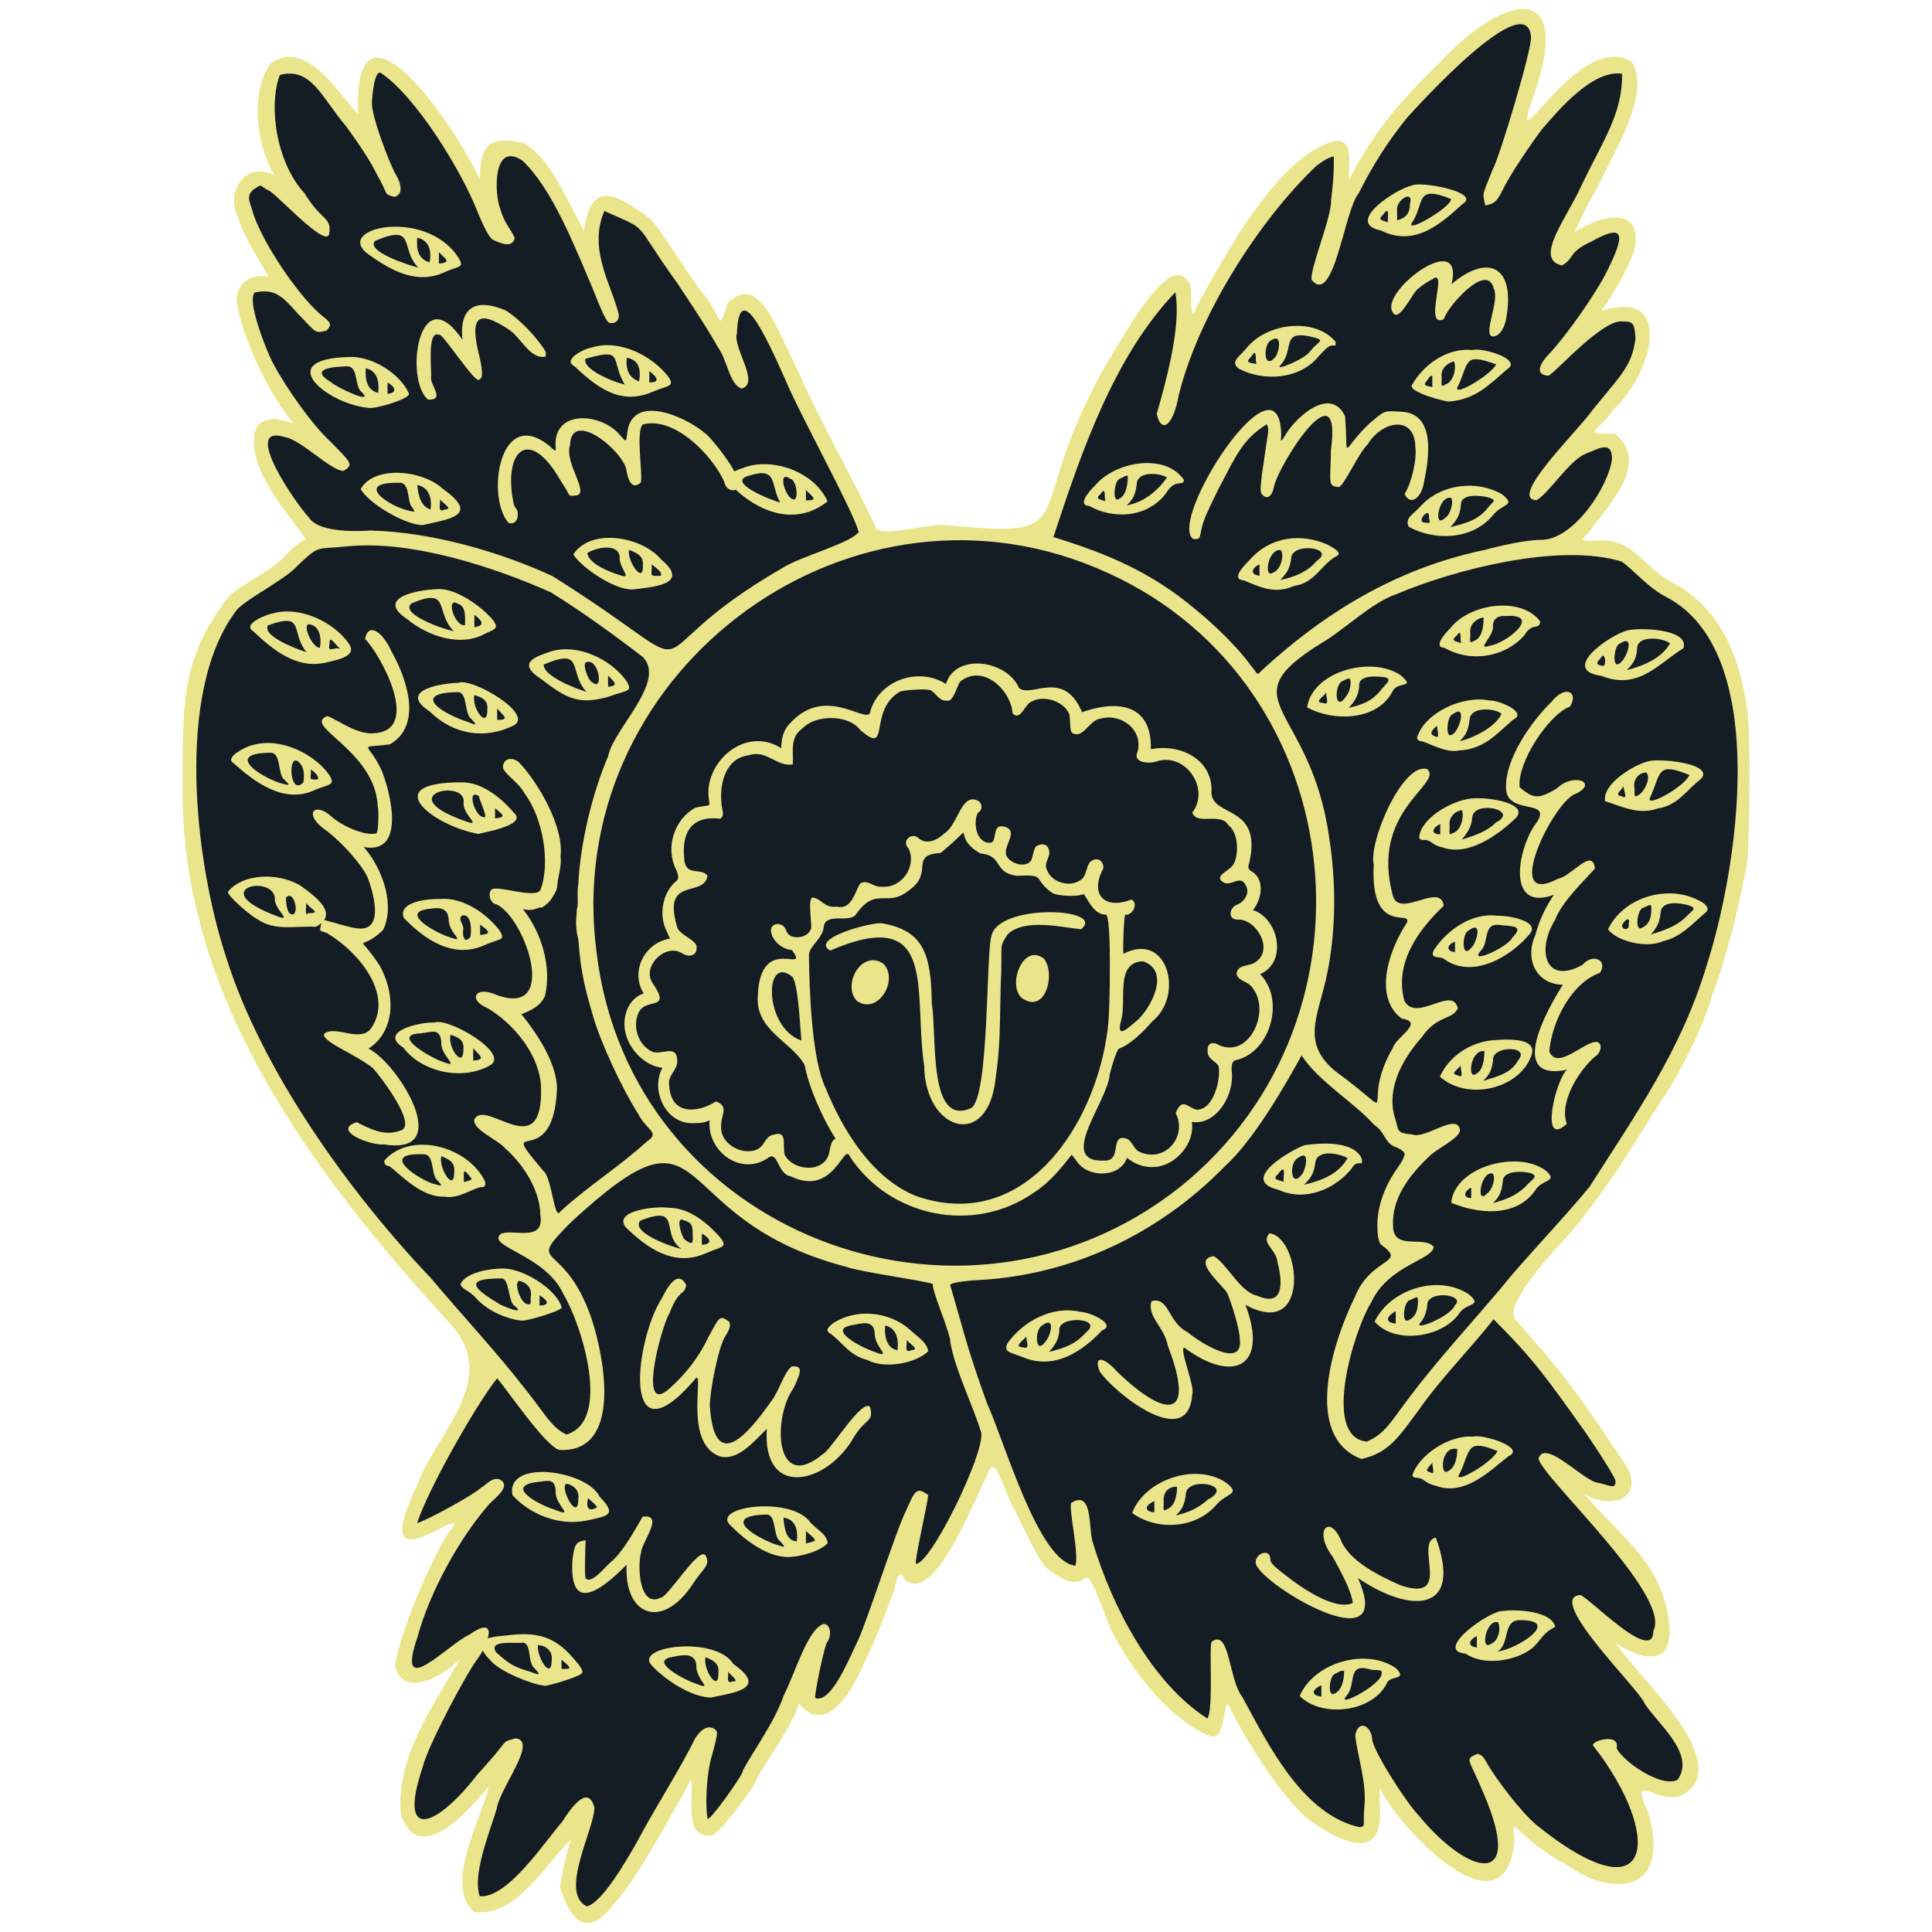 <?xml version="1.0" encoding="UTF-8"?> <svg xmlns="http://www.w3.org/2000/svg" viewBox="0 0 1000 1000"><defs><style>.cls-1{fill:#eae48b;}.cls-1,.cls-2{stroke-width:0px;}.cls-2{fill:#141c24;}</style></defs><g id="Layer_2"><path class="cls-2" d="m304.09,993.32c-5.76,0-9.73-8.83-12.07-16.3-.3-2.2,1.83-12.04,5.22-24.12.24-.86-.12-1.78-.89-2.25-.32-.19-.68-.29-1.04-.29-.5,0-.99.18-1.37.54-3.29,3.09-6.73,7.22-10.37,11.6-9.88,11.88-21.07,25.35-34.81,25.35-.81,0-1.62-.05-2.43-.14-10.5-9.19-2.33-31.23,3.67-47.38,2.33-6.28,4.34-11.71,4.86-15.36.12-.89-.36-1.75-1.18-2.11-.26-.11-.53-.17-.8-.17-.59,0-1.16.26-1.55.73-16.99,20.8-26.7,25.16-31.85,25.17-4.45,0-7.72-3.26-10-9.97-2.02-24.58,10.72-45.91,24.21-68.48,2.02-3.38,4.11-6.88,6.11-10.34.5-.87.28-1.98-.52-2.59-.36-.28-.79-.41-1.21-.41-.52,0-1.03.2-1.42.59-5.58,5.63-15.2,11.61-22.05,11.61-4.14,0-6.77-2.19-8.04-6.7,1.83-14.81,19.51-58.8,29.94-71.44.17-.21.3-.46.38-.72.38-1.32.02-2.19-.35-2.68-.29-.38-.95-1.02-2.19-1.02-1.61,0-3.84,1.09-7.96,3.18-4.29,2.18-10.17,5.16-13.67,5.16-1.52,0-1.87-.57-2.02-.81-.81-1.3-1.73-6.33,7.31-24.89.04-.07.06-.14.09-.22,2.43-6.97,6.8-14.14,11.43-21.73,12.24-20.05,26.1-42.78,2.81-65.69-68.65-75.42-138.46-167.41-135.76-277.85-.16-42.7.75-64.49,23.2-93.27,2.62-2.74,7.85-5.98,12.91-9.12,6.22-3.86,12.65-7.84,16.02-11.82l1-1c4.18-4.18,5.91-5.91,9.55-7.54.55-.25.96-.73,1.12-1.31.15-.58.04-1.21-.32-1.69-1.61-2.2-3.32-4.46-5.05-6.76-9.45-12.5-20.15-26.66-21.5-40.33-.38-8.4,1.39-11.17,7.56-11.82.08,0,.17-.02.25-.04.2-.05.45-.07.75-.07,1.76,0,4.34.81,6.22,1.4,1.69.53,2.54.79,3.27.79.98,0,1.54-.5,1.78-.79.41-.49.57-1.13.45-1.77-.07-.36-.23-.69-.48-.96-11.99-13.38-26.74-45.17-28.77-61.98.23-6.68,4.44-10.67,11.29-10.67.93,0,1.91.08,2.88.24.11.02.22.03.32.03.65,0,1.27-.32,1.65-.87.44-.64.47-1.47.08-2.14-.59-1.01-1.25-2.13-1.95-3.32-4.85-8.22-12.17-20.65-13.39-26.04-.04-.17-.1-.34-.18-.49-2.82-5.34-2.83-11.3-.03-15.94,2.15-3.56,5.54-5.6,9.29-5.6,2.22,0,4.48.7,6.72,2.09.33.2.69.3,1.05.3.52,0,1.03-.2,1.41-.58.66-.65.78-1.67.3-2.46-9.25-15.16-12.4-41.13-2.48-55.89,2.77-1.8,5.51-2.68,8.35-2.68,10.22,0,19.57,11.51,27.09,20.75,2.52,3.1,4.91,6.03,7.02,8.12.38.38.89.58,1.4.58.27,0,.55-.06.81-.17.75-.33,1.22-1.08,1.19-1.9-.6-16.66,2.03-23.01,4.34-25.4,1.04-1.07,2.25-1.6,3.71-1.6,13.46,0,42.09,41.42,51.29,62.14.33.73,1.05,1.19,1.83,1.19.15,0,.29-.02.44-.05.93-.21,1.58-1.04,1.56-2-.19-8.26.9-13.32,3.44-15.92,1.65-1.69,4.04-2.47,7.54-2.47,2.27,0,4.99.34,8.33,1.03,10.04,4.73,18.12,20.42,25.25,34.27,1.88,3.66,3.67,7.12,5.45,10.35.36.64,1.03,1.03,1.75,1.03.12,0,.25-.01.38-.04.85-.16,1.5-.85,1.61-1.7,2.13-16.28,7.83-16.28,9.7-16.28,5.38,0,12.6,5.12,19.58,10.08l1.73,1.23c2.98,2.95,9.1,12.24,14.51,20.44,4.35,6.6,8.46,12.84,11.1,16.11,4.58,5.26,6.92,9.87,8.32,12.62,1.27,2.51,2.04,4.03,3.8,4.03,2.2,0,2.74-1.67,5.02-8.72l.44-1.36c2.6-2.41,5.02-3.63,7.22-3.63,7.35,0,13.57,13.28,20.15,27.34,1.75,3.73,3.55,7.59,5.44,11.31,5.12,12.19,14.9,31.02,23.53,47.64,7.2,13.86,14,26.96,17.02,34.1.13.31.34.59.61.8,1.46,1.14,3.61,1.66,6.79,1.66,3.91,0,8.84-.79,14.05-1.64,5.21-.84,10.59-1.71,14.79-1.71,1.3,0,2.44.09,3.37.25.05,0,.11.02.17.02,12.9,1.2,20.65,1.69,26.78,1.69,22.37,0,24.72-7.68,30.4-26.24,4.14-13.55,10.41-34.02,27.73-63.61.96-1.48,2.29-3.68,3.82-6.22,6.91-11.45,21.28-35.27,29.51-35.27.58,0,2.35,0,4.05,3.45.07.13.14.26.24.37.3,1,.37,4.5.41,6.84.12,6.34.18,9.53,2.91,9.53,1.9,0,2.78-2.04,3.77-4.96l1.73-3.14c14.32-26.05,40.94-74.48,68.45-81.51.13,0,.26,0,.39,0,1.46,0,2.5.33,3.15,1.01,1.67,1.73,1.54,6.06,1.4,10.65-.07,2.15-.14,4.37-.04,6.62.04.91.69,1.68,1.58,1.87.14.03.28.04.42.04.75,0,1.44-.42,1.79-1.11,10.58-21.17,23.63-38.14,45.02-58.58.04-.03.07-.07.1-.1,15.74-17.41,32.66-28.67,43.11-28.67,3.3,0,5.7,1.11,7.32,3.4,2.46,3.47,5.25,13.13-3.74,38.86-3.89,10.97-3.87,12.81-2.92,14.17.46.65,1.17,1.02,1.97,1.02,1.83,0,3.54-1.8,8.67-7.51,8.51-9.45,22.75-25.27,35.94-25.27,2.69,0,5.15.65,7.52,1.98,7.35,12.39-3.39,33.61-12.04,50.69-1.77,3.5-3.45,6.81-4.86,9.85-6.92,12.31-9.4,17.38-12.91,25.47-.35.81-.13,1.75.54,2.32.37.31.83.47,1.29.47.38,0,.76-.11,1.09-.32,6.92-4.5,14.36-7.19,19.9-7.19,3.22,0,5.56.9,6.93,2.69,1.92,2.49,2.12,6.9.59,12.78-2.89,7.97-10.56,21.84-16.45,29.74-.52.7-.53,1.66-.02,2.36.38.53.99.83,1.62.83.21,0,.42-.03.62-.1,4.21-1.38,7.92-2.08,11.03-2.08,5.36,0,8.9,2.08,10.5,6.19,4.01,10.26-4.53,31.84-17.24,43.57-.14.13-.26.28-.36.44-2.04,3.4-4.76,5.93-6.74,7.78-2.23,2.08-3.84,3.58-3.08,5.52.74,1.88,2.94,2.2,7.6,2.2,1.16,0,2.56-.02,4.26-.07,13.08,12.23.94,27.76-9.79,41.49-.91,1.17-1.81,2.32-2.68,3.45-.07.09-.13.19-.19.29-.7,1.34-1.96,2.64-2.97,3.69-1.58,1.65-2.95,3.07-2.2,4.84.78,1.82,3.17,1.82,4.33,1.82.88,0,1.96-.06,3.31-.18,1.17-.11,2.3-.16,3.38-.16,10.11,0,15.23,4.7,21.7,10.66,3.79,3.49,8.09,7.45,13.93,10.71,20.86,10.59,33.62,31.88,38,63.32,0,.03,0,.07.02.1,1.98,10.27,1.5,68.23.14,79.2-2.7,17.57-11.29,51.94-17.88,68.18-.03.08-.06.16-.08.24-4.26,15.99-16.33,39.84-25.07,52.76-2.47,3.83-5.13,8.07-7.94,12.56-12.85,20.55-28.84,46.12-48.7,66.74-18.23,20.69-24.71,33.14-19.86,38.12l3.89,4.44c15.38,17.54,22.4,25.54,39.54,50.5,11.48,16.91,14.5,21.64,14.97,22.57,1.59,4.14,1.62,7.52.07,9.78-1.51,2.2-4.62,3.46-8.56,3.46s-8.17-1.24-11.55-3.41c-.33-.21-.71-.32-1.08-.32-.56,0-1.11.23-1.5.68-.65.74-.67,1.85-.03,2.61,4.29,5.12,9.11,10.12,13.77,14.96,10.36,10.75,20.14,20.9,24.52,32.2.02.05.04.1.07.15,3.44,7.11,7.66,23.88,3.44,30.61-1.19,1.9-3.01,2.82-5.56,2.82-.27,0-.56-.01-.85-.03-.05,0-.1,0-.15,0-.06,0-.11,0-.17,0-.15.01-.3.02-.46.02-3.27,0-9.47-2.53-15.79-6.44-.33-.2-.69-.3-1.05-.3-.53,0-1.06.21-1.45.62-.65.69-.73,1.74-.19,2.52,3.71,5.36,8.92,11.41,14.44,17.83,14.67,17.05,31.29,36.36,27.31,50.72-2.84,5.34-6.52,7.93-11.25,7.93-3.36,0-6.72-1.25-9.41-2.25-2.01-.75-3.6-1.34-4.94-1.34-1.62,0-2.42.87-2.76,1.39-1.21,1.87-.48,4.95,2.99,12.68,1.58,5.19,2.44,9.63,2.61,13.58.56,7.34-.84,12.83-4.15,16.4-2.76,2.97-6.91,4.55-12.01,4.55-7.47,0-16.46-3.33-24.67-9.13-.07-.05-.13-.09-.21-.13-8.83-4.77-16.33-9.99-22.29-15.53-.67-.62-1.27-1.19-1.8-1.7-2.35-2.24-3.33-3.17-4.68-3.17-.68,0-1.31.28-1.76.78-1.05,1.17-.89,2.74-.28,8.54-1.27,12.4-5.55,18.69-12.74,18.69-16.79,0-43.9-30.31-51.34-43.64-.68-1.16-1.33-2.28-1.98-3.4-.36-.63-1.03-1-1.73-1-.17,0-.35.02-.52.07-.87.23-1.48,1.03-1.48,1.93,0,2.89,0,7.29,0,7.71,0,.09,0,.18,0,.27.77,7.98-.11,13.43-2.63,16.21-1.35,1.49-3.2,2.21-5.66,2.21-5.89,0-15.06-4.33-25.82-12.19-12.92-11.13-29.72-36.88-39.02-55.53-.85-2.12-1.77-4-3.62-4-2.39,0-2.83,2.61-3.49,6.55-.55,3.29-1.71,10.15-4.06,10.15-.15,0-.32-.02-.5-.07-21.14-8.41-40.35-34.3-50.42-53.98-9.58-24.99-11-28.18-14.39-28.18-1.08,0-1.92.51-2.72,1-.92.56-1.87,1.15-3.44,1.15-3.14,0-7.66-2.29-13.42-6.81-2.49-2.4-7.87-12.34-15.99-29.56-.06-.13-.13-.25-.22-.36-1.25-1.64-2.81-5.6-4.32-9.44-3.34-8.49-5.39-13.29-8.72-13.29-2.88,0-4.04,3.68-4.5,5.34-1.33,2.48-3.07,6.28-5.07,10.65-7.09,15.47-20.28,44.27-30.71,44.27-1.18,0-2.31-.39-3.43-1.2-.96-1.94-2.13-3.63-3.98-3.63-2.67,0-3.48,3.19-4.52,7.22-.58,2.26-1.23,4.82-2.1,6.34-.06.11-.11.22-.15.33-4.43,12.59-9.2,24.09-14.17,34.19-6.99,16.03-14.5,24.81-21.19,24.81-2.95,0-5.92-1.77-8.82-5.26-.38-.46-.95-.72-1.54-.72-.13,0-.26.01-.39.04-.72.14-1.3.67-1.52,1.37-2.42,7.84-8.05,16.73-13.5,25.32-2.96,4.67-5.75,9.08-7.95,13.18-.06.12-.11.24-.15.36-1.25,4.11-18.42,26.7-22.18,28.19-.03,0-.41,0-.41,0-2.19,0-3.81-.56-4.94-1.72-2.91-2.98-2.72-9.75-2.55-16.3.09-3.22.17-6.55-.13-9.42-.09-.87-.73-1.58-1.59-1.75-.13-.03-.27-.04-.4-.04-.72,0-1.39.38-1.75,1.03l-1.97,3.54c-10.62,19.14-28.4,51.17-37.36,60.04-.07.07-.14.15-.2.23-4.62,6.22-8.91,9.51-12.4,9.51Zm63.58-45.08s0,0,0,0Z"></path></g><g id="Layer_1"><path class="cls-1" d="m169.63,430.44c7.42,5.79,17.07,16.35,20.56,23.48,2.68,6.9,8.91,27.14-3.89,26.7-4.14.04-15.05-3.72-19.77-4.69-.18,1.68-.42,3.19-.88,5.14-.1,1.27,3.27,1.24,4.39,2.43,15.3,9.14,33.99,31.28,22.07,48.74-5.74,7.81-18.65-2.03-24.41,2.92-.38,1.31.64,3.26,10.64,8.65,7.44,4.05,12.24,7.01,14.69,9.07,3.16,3.31,24.25,30.59,13.82,32.41-8.07,3-15.79-1.26-22.24-4.45-13.15,4.24,7.05,12.22,14.34,11.52,37.03,5.91,6.68-42.5-8.23-49.6,11.96-7.54,15.52-24.97,5.86-42.88-12.37-18.99-10.99-5.97,1.75-18.62,6.07-12.57-.04-29.87-7.96-40.24-.7-.88-1.37-1.73-2.06-2.6,21.78,4.06,14.08-27.72,9.17-39.82-7.4-15.47-12.58-10.92,4.39-13.36,17.02-9.96,8.74-34.01.59-48.38-3.45-7.98-11.36-15.98-13.55-6.18,7.85,7.74,29.87,47.63,4.48,48.84-8.48.78-17.5-6.33-23.92-8.91-13.6,5,24.61,17.62,26.02,46.49.61,1.9.49,13.34-.71,14.27-6.37,1.48-18.49-4.21-23.77-9.22-8.59-7.34-14.58-.48-1.39,8.28Z"></path><path class="cls-1" d="m429.65,492.02c56.43-24.26,42.96,21.49,48.71,59.75.51,33.84,33.01,43.51,36.95,6.54,2.39-16.19,2.16-26.25,2.63-47.7,1.24-22.83-1.39-19.32,3.66-27.06,8.95-8.34,27.83-3.58,37.94-2.56,13.76-11.09-42.88-13.65-46.39,3.49-2.85,9.01-1.07,83.25-10.48,89.05-22.42,10.05-17.59-37.08-20.36-53.99-.33-24.51-3.65-38.08-25.96-41.65-4.63-.76-37.48,7.73-26.71,14.13Z"></path><path class="cls-1" d="m540.35,496.22c-10.74-8.47-19.19,13.64-11.42,20.38,12.31,8.63,17.58-12.76,11.42-20.38Z"></path><path class="cls-1" d="m457.3,498.89c-11.11-7.86-21.68,10.8-13.81,19.16,10.91,7.63,21.89-10.86,13.81-19.16Z"></path><path class="cls-1" d="m450.39,728.26c-4.26-4.64-20.27,22.29-24.41,24.33-25.06,20.9-26.15-18.82-15.38-33.88,4.47-9.15,4.84-11.93-.78-11.44-3.92,2.73-6.93,13.5-10.6,17.96-11.82,16.72-29.48,38.29-31.81,2.41-.18-6.41,4.38-31.02,8.23-36.36,2.16-3.42,2.71-5.7,1.73-7.16-5.06-3.87-5.1-2.19-10.78,8.11-4.88,10.39-12.23,19.49-19.7,26.12-17.39,16.13-4.64-31.92-.31-38.72,4.94-13.03,7.6-8.64,8.6-14.52-3.44-6.66-7.95-2.62-12.62,6.91-13.95,21.47-21.14,85.65,16.33,42.87,7.57-11.1-7.05,33.44,14.82,39.22,9.12,1.22,16.43-8.04,23.2-14.54-2.5,36.46,31.21,28.91,45.11,4.23,6.29-10.36,10.22-7.16,8.35-15.55Z"></path><path class="cls-1" d="m811.14,553.69c-5.93,4.72-14.49,41.27-.14,27.98-4.17-10.92,6.16-27.61,14.6-34.8,2.84-1.62,4.28-6.58,1.07-7.53-6.4-.83-20.42,15.09-24.76,4.92,1.23-15.16,11.25-35.43,26.14-40.69,4.42-6.31-3.43-10.6-9.03-4.13-19.41,10.68-23.7-7.89-14.2-23.14,3.6-9.65,15-20.23,20.72-26.77-1.26-11.23-12.15,4.09-19.14,5.31-30.04,15.99-1.67-41.54,9.59-44.13,11.18-5.73-1.34-10.86-9.9-2.86-10.24,6.46-12.69,5.16-19.52-.31-1.41-12.81,15.04-37.78,26.12-41.86,4.57-7.63-2.58-11.35-9.66-2.39-10.43,10.1-23.8,29.38-23.51,43.93-.55,16.12,26.65,4.73,14.5,20.36-8.98,13.9-13.66,44.34,10.24,35.56-4.78,7.21-7.56,13.45-9.58,20.86-5.47,12.04-.05,25.32,14.23,25.73-8.4,13.23-29.02,50.31,2.23,43.97Z"></path><path class="cls-1" d="m617.61,279c3.98.18,3.11-.33,4.5-6.06.56-3.05,3.44-9.68,8.79-20.27,8.92-16.91,12.46-25.54,24.86-33.09,1.32,3.45.63,2.81-1.51,18.59-2.11,13.51-1.89,16.3-1.4,17.23,2.67,3.86,5.62,1.47,6.44-3.1,2.34-11.75,35.61-64.01,29.58-19.13-.12,16.63-2.04,18.67,4.35,18.9,3.26-2.2,9.87-17.34,14.67-22.06,7.39-12.27,24.45-15.47,24.69,1.47.88,6.72-2.25,19.32-5.59,24.17,3.15,6.73,8.86,1.63,9.99-5.73,2.66-12.43,6.43-36.01-11.68-36.82-9.71-.58-8.37-.53-16.09,5.73-15.6,14.46-11.22,21.17-12.97-3.28-7.22-15.79-25.12-.26-30.95,9.61-3.64,6.01-1.74,1.2-2.21-1.76-2.27-41.74-58.84,45.93-45.48,55.58Z"></path><path class="cls-1" d="m904.17,366.11c-3.75-26.89-14.41-52.3-39.01-64.79-16.19-9.05-19.78-23.36-40.14-21.45-10.92.95-3.16-2.28-.54-7.26,11.53-14.99,28.3-33.53,11.63-48.18-19.78.64-7.52-1.65-1.06-12.37,20.48-18.89,31.89-63.56-6.28-51.05,6.06-8.11,13.82-22.17,16.75-30.34,6.19-23.59-14.92-20.63-30.43-10.55,3.58-8.22,6.09-13.3,12.87-25.35,8.48-18.18,26.69-46.99,16.55-62.92-28.27-16.96-65.44,59.2-50.73,17.75,21.61-61.82-16.56-52.65-50.06-15.59-21.05,20.11-34.47,37.21-45.43,59.13-.43-10.11,2.57-20.7-7.2-20.17-29.61,7.36-57.18,59.45-71.72,85.82-4.28,12.63-1.86-10.48-3.7-11.86-9.33-18.98-33.56,26.59-40.9,37.91-48.72,83.21-10.31,93.96-83,87.18-10.26-1.84-32.8,5.99-38.13,1.82-6.71-15.89-31.27-59.6-40.58-81.81-11.65-23-20.18-50.86-36.36-35.29-5.59,17.17-1.81,7.59-14.29-6.72-6.03-7.47-20.47-31.62-25.88-36.84-14.5-10.22-30.46-22.96-34.29,6.26-8.86-15.96-18.36-39.44-31.81-45.56-16.26-3.42-22.38.46-21.94,19.32-11.64-26.23-65.72-105.72-63.16-34.26-9.91-9.77-26.11-39.13-45.29-26.23-10.65,15.38-7.49,42.5,2.2,58.38-13.8-8.52-26.54,7.43-18.81,22.09,1.47,6.5,10.8,21.76,15.56,29.93-8.69-1.41-16.25,2.84-16.5,12.5,2.09,17.83,17.46,50.03,29.29,63.22.19,1.06-7.38-2.72-10.97-1.87-7.94.84-9.75,5.27-9.35,13.95,1.63,16.78,16.33,33.61,26.95,48.12-4.29,1.92-6.2,4.01-11.21,9.01-5.9,7.05-23.01,14.68-28.96,20.99-23.35,29.88-23.84,52.7-23.68,94.53-2.69,110.09,65.95,201.97,136.31,279.28,30.56,29.99-5.53,59.08-14.68,85.37-26.37,54.16,21.13,13.13,18.75,21.38-10.59,12.83-28.78,57.72-30.43,72.85,4.38,16.86,24.92,5.06,33.55-3.65-14.97,25.86-33.07,51.01-30.56,80.23,8.89,26.8,33.15.64,45.37-14.34-1.8,12.8-24.15,51.43-7.37,64.93,21.73,3.08,37.17-25.4,49.81-37.26-2,7.17-5.84,21.87-5.23,25.12,4.32,13.91,12.8,28.06,28.03,7.53,9.75-9.65,29.23-45.25,39.67-64.03,1.18,11.13-3.81,29.53,9.93,29.22,3.54.79,22.88-25.36,24.17-29.61,6.2-11.59,17.76-26.44,21.6-38.86,11.76,14.16,24.02,1.45,33.35-19.94,5-10.17,9.79-21.74,14.26-34.41,2.99-5.22,3.1-18.38,7.27-9.63,15.81,12.61,35.56-41.15,42.67-54.26,3.91-14.05,9.69,12.09,14.09,17.85,8.41,17.83,13.81,27.71,16.5,30.21,28.45,22.35,13.94-18.77,33.45,32.15,10.61,20.79,30.32,46.66,51.62,55.06,9.07,2.54,5.88-25.26,10.47-13.71,8.55,17.17,25.54,44.2,39.6,56.28,14.94,10.92,40.57,25.17,37.35-7.99,0,0,0-7.79,0-7.79.65,1.12,1.3,2.24,1.96,3.37,11.05,19.8,62.85,74.17,67.83,23.98-1.05-9.87-.91-8.62,5.14-2.99,6.07,5.66,13.71,10.98,22.7,15.83,20.72,14.65,46.08,13.98,43.98-13.53-.18-4.15-1.07-8.8-2.73-14.2-12.56-27.87,12.57,7.48,25.36-16.97,6.14-21.09-28.45-50.87-41.97-70.43,5.45,3.37,13.12,7.08,17.47,6.71,16.4,1.2,9.41-26.96,4.91-36.27-6.6-17.01-25.07-31.54-38.63-47.72,11,7.06,29.54,4.69,22.95-12.31-.23-.48-.94-1.97-15.16-22.9-18.59-27.07-25.18-34.12-43.62-55.18-2.25-2.25-2.67-9.83,19.84-35.36,24.48-25.43,43.51-58.94,56.85-79.57,9.1-13.47,21.1-37.46,25.34-53.37,6.79-16.73,15.37-51.52,18.02-68.7,1.25-10.19,1.92-69.01-.17-79.82Zm-295.85-214.83c3.38,17.22-5.18,47.51-9.6,62.94,2.02,9.77,8.28,7.59,11.44-9.8,10-40.83,41.33-90.19,71.16-118.54,4.19-3.09,5.92-4.16,9.07-4.96.07,7.63-.17,12.43-1.45,22.93.24,8.93-11.31,36.07-10.01,41.06,11.57,13.81,16.9-36.24,24.31-44.82,7.34-14.86,16.02-28.06,25-39.07,5.91-6.64,61.78-68.11,64.18-42.12,1.08,4.73-16.21,62.59-19.99,69.26-5.73,14.27-4.97,11.46-3.66,18.2,4.88-1.05,5.85-1.75,9.32-8.6,3.58-7.61,15.08-24.3,20.02-30.83,8.99-10.45,26.4-31,41.48-28.76.26,20.6-9.64,34.16-20.96,57.66-7.19,16.49-25.13,38.21-10.21,41.58,6.65-3.58,3.05-6.84,15.04-12.24,18.21-10.33,17.29-3.01,8.72,14.39-5.86,12.25-21.35,33.84-29.68,42.92-6.44,6.47-7.83,11.55-.97,12.01,4.89-2.93,28.32-29.67,38.56-28.09,6.52-.2,5.75,2.98,6.46,8.61-1.88,14.54-7.26,18.66-21.9,36.79-8.09,11.48-44.4,46.37-29.39,47.13,6.59-3.66,17.01-20.71,25.46-24.04,5.88-2.11,13.56-7.59,13.66,2.58-1.6,13.86-19.06,40.8-35.5,41.91-7.06,0-17.4,1.79-30.74,5.33-46,9.66-83.45,33.02-115.72,62.93-1.87,2.52-1.54.72-5.15-3.35-6.55-9.18-18.98-21.2-28.9-29.21-22.38-18.77-44.68-28.34-73.12-37.08,14.75-45.08,31.68-93.85,63.07-126.7Zm-40.78,142.71c131.43,54.51,153.03,232.39,43.08,320.53-112.88,89.29-284.49,23.51-301.83-121.53-18.79-142.18,126.9-254.24,258.74-199Zm-419.8-67.68c8.65,1.71,23.35,17.3,30.03,17.44,5.51-3.39,4.07-4.03-6.56-14.99-10.36-9.52-23.91-29.44-29.93-40.79-3.13-5.83-13.96-32.81-9.29-36.63,10.03-1.83,13.7,1.32,22.17,11.05,9.5,9.43,8.26,10.44,14.87,8.73,3.17-3.45,2.08-4.2-3.52-8.69-12.1-10.8-28.87-35.96-34.23-51.19-1.39-5.97-4.52-9.26-.09-13.15,5.07-3.26,2.55-2.15,8.06.64,2.8.61,29.55,30.09,31.09,22.42,1.6-8.89-4.18-6.82-12.69-21.11-14.29-15.33-19-44.65-12.81-61.24,16.35-4.34,21.81,12,34.27,26.52,7.4,10.1,12.73,18.4,15.84,24.69,6.58,11.46,3.2,10.1,9.07,11.88,4.75-.83,3.87-6.69.73-11.8-3.14-5.27-12.71-30.61-12.25-36.98.11-3.12,1.3-17.7,4.85-15.22,18.06,12.29,41.5,50.33,49.95,72.07,5.12,12.49,7.37,14.4,8.92,14.62,3.35,1.55,9.15,3.85,10.2-1.5-2.43-5.18-5.34-7.48-7.47-14.9-3.09-7.51-4.13-35.69,11.6-24.92,15.27,14.57,26.62,43.57,35.94,65.39,7,17.98,8.16,18.24,9.14,18.47,2.48.62,4.96-.9,4.63-4.4-3.55-14.95-16.05-33.63-7.44-53.52,24.52,11.05,13.54,3.81,37.5,37,10.92,16.33,17.78,27.13,20.95,33.02,5.54,7.65,6.05,19.39,12.55,21.92,9.97-2.63-4.82-21.35-2.38-28.64,1.08-28.55,14.78,1.05,24.66,23.13,7.91,19.12,34.73,67.17,38.38,79.67-4.09,5.93-30.15,12.66-39.6,18.75-85.23,49.15-28.43,61-118.96,4.12-26.84-12.38-61.99-22.74-94.06-23.58-12.04.85-27.73-.02-31.87-6.62-6.43-6.62-35.95-49.22-12.27-41.65Zm74.9,434.81c-41.67-43.77-87.26-107.09-105.61-165.73-15.97-48.35-27.02-138.27,5.92-180.15,6.06-6.12,25.02-15.48,31.35-22.73,11.67-10.92,9.02-7.94,25.53-9.72,33.21-3.34,75.86,10.72,105.29,23.79,16.92,10.55,31.77,21.35,47.68,33.54,12.28,12.9-15.49,37.32-18,51.28-8.24,19.08-14.46,45.14-15.46,66.05-.9,4.33.28,10.87-.76,13.05-.06,3.06-.61,6.11-.33,9.17.13,1.44.33,2.86.52,4.29.42,1.27.7,2.86.8,4.9,1.09,13.8,3.04,22.42,7.44,37.21,4,14.08,15.59,38.55,23.19,50.24,4.24,8.77,11.73,9.72,4.84,14.34-15.87,14.35-30.32,22.93-45.18,36.56-2.96,4.82-4.24-18.24-8.78-21.33-25.36-30.21,5.03,2.78,7.2-41.71.35-13.84-11.09-30.2-18.44-39.26,5.37-1.84,10.31-4.73,12.24-9.44,3.56-14.82-1.69-32.78-11.45-44.94,5.96,1.47,7.23-1.13,9.97-.83.02-.01.03-.02.05-.03.36-.24.72-.49,1.07-.74.17-.12.34-.25.51-.38.04-.03.21-.16.25-.2.67-.54,1.31-1.13,1.89-1.76.51-.55.7-.82,1.14-1.49.77-1.17,1.5-2.37,2.11-3.64.07-.15.14-.3.21-.44.02-.04.04-.08.05-.12.13-.33.25-.65.35-.99.03-.09.25-.73.18-.79-.04.34-.05.4-.03.15,0-.05,0-.09,0-.14,0-.13,0-.26-.02-.39-.03-.33.03-.64.17-.91.28-4.51,2.29-9.36,1.62-14.81,1.71-15.13-11.34-37.34-20.76-47.6-3.64-4.34-9.6-2.96-9.02,2.28,2.35,4.45,7.71,6.76,11.41,13.39,9.26,12.43,13.25,35.84,7.88,49.68-3.21,4.69-23.07-3.14-25.5-.15-1.73,2.25-.29,7.14,2.87,7.47,15.19,7.43,32.6,59.21-.33,46.76-10.87-4.8-14.58,2.75-4.41,6.93,14.1,8.35,27.17,24.75,27.73,40.97,1.19,40.84-28.84,5.08-34.58,16.79-.7,5.41,12.58,10.49,16,14.82,9.57,8.45,18.02,21.61,18.24,34.57,2.33,14.61-14.89,6.63-20.62,9.83-7.18,6.7,23.42,10.65,32.64,31.26,9.56,15.98,24.94,65.67,1.45,72.48-7.48-3.64-10.18-9.32-19.63-21.42-17.04-22.02-33.89-39.74-50.85-59.96Zm251.39,148.34c-.56-3.22,7.03-34.78,6.28-35.71-6.27-4.54-6.75-2.11-12.21,10.06-5.06,10.89-19.01,54.3-23.92,65.08-3.88,7.62-13.67,33.08-22.16,30.03-1.04.47,4.96-28.86,6.23-29.01,2.38-3.79,1.65-9.26-1.98-9.36-8.3,2.74-14.52,25-20.64,37.1-5.03,14.4-15.99,28.87-21.22,39,.9,1.03-18.32,28.03-18.2,24.44-1.29-7.09-.5-23.83,2.39-32.77,3.08-11.07,2.61-11.86,2.21-12.51-3.8-4.06-8.47-.32-11.12,4.17-7.36,15.2-21.08,36.46-29.91,53.29-6.13,10.81-18.61,32.09-26.12,33.42-14.28-7.02,3.62-39.15,4.04-50.92-3-11.7-10.88-2.04-16.61,7.02-9.08,10.42-28.38,39.95-42.79,38.69-3.75-10.83,4.31-30.92,8.8-45.25,1.56-10.89,21.57-35.05,9.79-36.49-8.51,2.54-1.38-1.23-19.8,18.74-20.65,26.85-41.63,35.88-28.39-3.6,2.77-11.39,22.32-47.85,27.94-55.55,5.55-6.89,12.43-24.42-3.57-13.33-11.85,5.53-38.61,35.19-26.98,1.32,6.25-23.1,21.7-51.27,37.3-68.99,2.48-2.71,11.62-9.07,5.35-12.57-3.97-1.32-6.33,2.2-10.14,4.6-4.83,4.2-27.83,16.61-32.7,18.01,5.42-17.09,30.55-61.49,41.42-74.96,5.44,6.21,24.59,34.71,32.12,37.06,33.02,1.75,23.28-48.07,16.85-67.64-14.5-42.47-35.07-25.42-11.27-49.72,75.79-70.23,46.37-2.86,142.49,22.46,8.55,3.01,39.18,6.96,45.28,9-.48,3.74,9.09,25.01,9.14,30.35,2.47,14.45,12.06,33.25,15.96,46.76,1.75,10.71-26.25,68.21-33.87,67.75Zm347.29-67.08c12.11,17.99,14.78,23.15,14.88,24.31-.11,4.23-2.44,2.32-8.47.89-7.36-.02-27.73-23.17-31.35-12.78.13,8.43,69.28,71.04,59.38,89.27.21,18.03-33.91-17.96-37.95-18.51-18.09,1.74,31.2,49.28,33.42,56.14,6.47,10.32,26.71,26.06,17.08,39.52-8.44,4.34-28.13-9.4-31.54-16.31,2.04-8.72-15.06-3.38-11.86-1.02,35.61,45.84,32.12,90.18-29.32,40.98-8.32-6.83-21.83-24.81-26.05-32.51-.63-1.18-2.41-4.54-4.93-4.54-6.88,2.87-4.15,2.36,3.14,20.07,22.13,51.29-8.5,42.15-33.23,12.01-6.16-6.24-22.45-31.39-24.23-39.09-.43-8.4-7.64-10.62-8.82-2.48,1.15,10.68,6.05,24.49,4.71,37.01-.92,9.81,1.08,9.95-2.67,10.39-29.27-6.81-46.64-41.87-60.48-67.38-7.19-9.15-6.44-35.68-15.9-28.58-1.45,2.3,1.07,35.48-2.21,39.71-28.77-18.32-49.26-57.97-59-90.26-2.85-6.38.38-28.83-11.55-21.25-1,5.02,4.22,26.43,2.26,32.43-19.05-1.95-36.18-62.93-45.74-84.04-10.73-29.64-12.24-38.13-19.14-61.33.26-.31,2.14-1.78,14.85-2.48,48.57-2.6,93.36-24.06,127.36-58.84,15.45-14,32.08-43.54,39.75-57.45,8.5,13.33,27.19,24.32,37.61,36.01,5.66,3.64,5.25,9.35,10.97,11.41,2.05.77,3.53,1.73,4.52,2.91.2.24.97,1.73-3.31,7.72-6.32,8.75-10.55,19.42-10.58,29.67,0,5.08.52,8.27,1.64,10.05,14.67,10.43-4.85,6.03-13.36,27.46-11.01,22.21-27.37,71.93,3.46,83.68,14.31-3.15,19.38-11.48,29.94-25.7,11.38-16.29,27.77-32.81,38.45-46.62,21.12,21,27.87,30.93,48.28,59.52Zm61.73-241.68c-13.04,43.08-36.71,76.49-60.07,113.22-10.09,12.81-36.68,40.78-44.84,51.34-15.74,18.81-33.22,37.47-48.89,58.33-9.25,12.08-12.14,18.4-21.79,22.6-23.79-2.37-6.33-58.45,2.21-71.91,8.9-19.59,32.25-22.14,32.36-28.96-5.07-5.98-20.75,2.19-20.97-10.62-.89-14.32,8.47-26.43,18.51-35.97,3.37-3.77,15.54-9.27,16.12-13.57-.94-9.8-17.81,4.53-24.46,2.09-9.45-.91-6.76-2.04-9.57-9.76-3.69-14.63,4.09-29.09,14.22-40.61,8-11.65,15.79-8.74,18.7-14.99-2.87-12.16-21.36,7.7-27.69-3.88-5.32-19.83,7.56-36.99,20.4-49.19-1.57-12.35-22.1,6.15-26.16-4.61-12.61-44.6,25.79-58.12,17.71-66.08-12.58-4.19-30.6,37.56-27.8,49.37-2.02,37.69,20.81,22.73,17.03,30.36-8.73,13.05-17.69,37.89-2.59,49.34,12.23,1.88-2.92,9.5-4.54,15.19-18.16,31.06,6.53,38.64-29.54,12.22-17.31-14.17-10.03-26.93-5.23-47.09,5.59-24.43,5.52-50.61,1.75-74.42-9.8-68.84-53.06-69.73-4.13-100.11,11.82-6.79,26.05-21.08,38.97-25.45,30.15-12.8,84.44-26.77,116.62-16.88,7.08,5.09,13.7,13.68,23.65,18.63,54.07,29.12,36.24,142.07,20.01,191.4Z"></path><path class="cls-1" d="m365.26,805.16c-3.29-5.35-19.34,21.55-23.35,21.84-11.12,5.28-11.96-16.36-10.18-23.05.13-5.55,12.63-20.41.91-18.93-3.68,6.15-9.78,17.87-16.4,23.42-3.34,2.84-9.87,11.4-12.95,8.67-.94.26-.33-16.14-.16-19.89-5.07.75-5.79,2.02-6.83,10.1-1.84,28.49,14.97,15.93,28.05,2.53-1.48,26.53,18.47,34.1,34.22,10.05,5.87-8.83,9.23-9.65,6.68-14.74Z"></path><path class="cls-1" d="m721.96,162.86c3.73,1.4,9.73-12.5,12.43-13.68,1.67-1.5,4.02-3.06,6.99-4.64,8.68-6.52-5.09,25.87,5.99,20.63,1.4-5.91,22.17-29.86,25.71-16.04,3.64,6.63-6.72,25.86.27,25,3.35-.61,5.46-4.96,6.22-9.09,5.04-27.46-9.4-33.9-28.24-18.01,7.19-30.44-41.17,6.61-29.36,15.83Z"></path><path class="cls-1" d="m644.63,675.38c34.05,18.64,28.7-34.95,12.45-37.03-4.77,5.09,3.76,8.27,4.18,15.16,2.74,10.49,3.3,23.36-10.74,17.07-8.64-1.75-15.84-17.08-22.39-20.42-11.76,1.97,5.07,15.25,7.1,19.18,1.95,4.41,6.47,18.58,6.46,23.46,2.2,15.98-19.5,3.03-27.17-3.4-9.85-4.77-9.41-18.53-18.52-15.9-2.4,8.03,6.63,13.17,8.47,23.06,14.85,38.81-1.19,37.47-26.04,13.62-8.16-9.16-12.36-7.7-9.18-.23,7.92,11.38,45.77,41.44,47.83,11.87,1.72-3.93-6.97-23.86-4.09-24.27,25.65,18.97,43.71,9.75,31.66-22.17Z"></path><path class="cls-1" d="m287.58,231.17c.64,4.55-2.17,0-4.06-1.03-24.99-19.31-31.91,26.62-20.48,40.32,2.89,1.47,5.1-1.16,4.97-4.07.03-3.8-1.63-2.49-2.34-6.66-5.22-27.1,8.6-39.28,24.66-10.63,5.88,8.42,2.75,7.68,8.09,7.35,6.81-1.35-6.4-16.9-3.39-25.91.61-19.84,28.84,4.03,29.29,13.39,1.11,5.92,3.33,9.41,7.33,5.85,1.26-3.52-2.71-26.25,1.02-30.07,16.54-4.49,36.36,16.29,42.29,29.9.79,4.86,7.38,5.9,7.37.7-.63-6.69-10.7-18.96-14.95-23.81-8.39-9.08-39.63-24.46-42.66-2.98-.72,5.1-.09,5.99-4,1.49-9.5-11.3-34.37-13.36-33.14,6.15Z"></path><path class="cls-1" d="m221.5,206.83c8.7.34,2.01-6.15,1.58-10.98.56-3.76-2.28-25.42,4.2-22.53,1.25-1.88,19.38,26.62,20.82,23.07,1.81-.53,1.84-4.01.11-11.63-5.14-20.23-1.69-25.45,15.58-13.92,6.08,4.26,10.75,15.46,18.72,13.7,0,0,0-2.33,0-2.33-3.84-6.83-13.37-16.93-20.74-21.53-14.59-6.24-24.21-2.54-22.43,15.12-22.42-32.79-30.23,20.4-17.84,31.03Z"></path><path class="cls-1" d="m743.16,795.86c-11.57,2.48,9.55,34.3-18.53,24.58-10.27-4.59-26.44-12.32-30.73-23.6-5.82-13.3-14.4-4.53-4.01,9.07,4.31,7.81,9.83,18.09,10.29,23.84-11.02,4.6-32.17-11.92-40.39-18.95-2.36-2.36-2.25-3.21-2.23-3.31.13-7.87-11.31-1.85-6.42,4.01,8.48,12.69,71.07,48.69,51.72,5.28,26.65,18.15,54.78,18.74,40.31-20.94Z"></path><path class="cls-1" d="m527.43,356.11c-5.89-14.11-32.68-18.66-37.82-2.07-13.77-8.93-34.05-2.23-38.99,13.62-.21,9.22-21.45-13.41-40.31,5.28-4.78,4.45-5.71,8.16-5.97,14.32-16.42-10.51-35.74,3.31-37.62,20.91-.45,11.12,3.81,7.6-6.75,9.86-10.83,5.96-15.85,20.39-10.01,32.09,1.42,3.05,1.39,5.1-.09,6.08-6.79,5.6-9.09,17.31-4.92,25.52,0,0,1.83,4.12,1.83,4.12-13.11,2.03-20.73,16.92-13.61,28.4-3.74.97-7.07,4.52-8.6,8.4-5.5,14.13,6.61,28.87,18.28,30.05-6.43,11.94,2.04,29.74,16.66,28.66,3.67-.03,5.39-.37,7.79-1.48-1.49,15.63,15.47,28.72,29.52,19.96,6.21-5.35,4.97,7.84,12.72,9.16,22.13,10.56,27.28-17.83,30.27-10.47,20.63,31.54,64.26,40.5,95.38,18.75,7.94-5.09,13.82-12.29,19.52-19.62,0,0,2.51,3.26,2.51,3.26,5.78,9.09,22.62,8.72,26.14-1.62,3.98,3.39,9.41,5.28,14.65,4.69,10.53-.71,20.65-12.34,18.88-23.25,12.83,1.92,22.16-14.31,20.66-26.1-.55-5.38,1.52-5.77,2.21-5.89,17.42-4.1,24.99-29.64,13.67-43.2,0,0-1.2-1.44-1.2-1.44.31-.11.61-.22.94-.32,13.12-6.59,8.53-28.38-4.63-32.74,4.55-5.54,6.42-15.99-.86-20.13-1.51-.85-1.89-2.02-1.2-3.69,7.38-30.89-18.79-23.87-19.45-36.83,1.15-17.26-16.27-25.7-31.35-22.57.64-25.24-19.73-24.9-35.61-19.17-9.55-22.87-26.59-7.06-32.62-12.57Zm61.36,33.01c-2.77,6.02,6.52,6.23,9.75,5.02,14.94-5.04,28.08,14.08,18.58,26.47,2.43,6.88,14.82-.51,18.8,6.64,5.12,3.73,5.55,15.41,2.29,20.47-2.23,3.34-10.69,5.88-4.54,9.23,4.01,1.68,8.61-4.47,11.22,1.51,2.27,3.98-1.11,8.58-4.63,9.83-3.95,1.27-5.23,8.17.92,7.67,9.34.13,17.89,15.35,9.14,21.66-3.19,2.9-10.21,1.17-10.25,6.7,1.27,3.99,6.42,3.38,8.73,7.74,8.53,11.67-1.95,35.48-17.53,29.04-3.01-2.01-6.66-1.74-6.21,3.2-.24,3.65,4.47,5.16,5.69,7.56,1.22,6.2-2.29,22.51-11.28,22.54-4.72-1-7.51-6.82-10.93,1.72,6.23,12.33-5.79,26.21-18.96,19.96-3.03-1.48-3.69-6.13-6.96-6.88-8.24-2.18-1.74,11.79-10.88,11.52-25.39,1.15,1.81-30.63,2.67-44.8,3.2-11.85,4.52-13.1,4.82-13.19,5.55-1.94,12.15-8.19,17.23-14.11,16.59-13.35,7.99-46.93-14.99-34.92-.33-2.99.27-22.56,1.25-20.18,3.76,0,6.67-6.27,2.81-7.93-13.58,5.45-21.78-2.51-14.49-15.96.44-2.9-1.86-5.96-5.2-4.48-4.1,1.38-2.73,8.2-6.68,10.45-5.48,3.88-14.85,1.11-17.16-5.16-2.27-3.65,2.2-7.02.91-10.54-.91-3.81-4.81-3.2-6.62-1.78-1.31.81-1.81,6.75-2.91,7.68-3.03,3.49-10.58,1.12-12.38-2.78-2.48-4.54,6.9-12.85-1.11-15.14-6.71-1.8-3.64,7.53-6.87,8.27-8.03.98-9.52-11.48-6.75-15.52,2.17-1.15,2.21-4.06.7-5.69-9.23-5.97-11.01,11.94-17.98,16.28-4.22,4-9.22,5.85-13.1,2.99-3.75-4.11-9.66,1.08-5.6,5.01,4.31,9.01-3.4,20.61-13.79,19.72-4.75.47-7.18-4.05-11.28-1.64-2.46,3.59-4.32,13.93-12.08,12-6.65.77-7.68-3.99-12.28-4.71-3.36-.95.03,16.84-1.31,16.56-1.57,4.54-10.75,5.78-12.54.68-1.4-5.01-8.44-4.5-7.95.16.5,4.84,5.78,9.45,10.82,9.72,9.71,13.46-16.26-9.18-17.63,23.38-1.67,18.23,17.7,24.12,24.23,36.21,2.18,11.57,9.1,27.22,15.99,38.11-1.79.86-2.04,1.78-3.02,5.73-1.19,12.23-18.29,11.53-23.16,2.85-1.63-3.96,1.84-13.14-5.66-10.7-4.45.62-4.61,5.09-7.91,7.2-7.39,4.35-19.88-1.91-19.45-11.16-.48-5.91,4.56-10.59-2.68-13.23-9.47,6.06-23.19,7.25-24.21-7.97-1.02-6.07,4.86-8.27,4.12-13.75-.36-7.83-8.38-2.22-12.77-3.97-7.2-3.16-10.48-12.72-7.35-19.93,3.49-8.63,17.46-.63,7.6-15.34-6.26-8.53,6.41-21.34,15.19-15.66,3.05,2.09,7.52,1.39,7.41-2.88.69-3.91-9.13-6.56-10.12-10.89-7.89-26.64,13.87-14.59,15.76-26.46-3.26-4.14-10.2.05-11.84-6.86-2.06-14.25,2.65-24.55,18.34-22.61.99-.5,2-1.74,1.18-4.8-2.14-10.37.34-26.33,13.48-28.03,9.5-3.17,14.32,6.03,22.97,4.72.38-7.53-1.64-13.89,5.11-18.77,7.15-7.36,24.12-6.87,29.71.86,16.07,14.06,3.86-9.7,20.47-19.67,1.15-.8,13.22-1.79,15.82-.86,2.83,1.1,4.6,5.88,8.46,5.39,3.7,1.33,5.45-8.41,7.22-9.95,11.76-9.22,26.11,4.56,26.99,16.59,4.15,4.25,6.32-5.02,9.88-6.13,6.09-3.47,15.84-.37,19.06,5.68,1.24,1.5.28,9.41,1.86,10.51,5.5,3.64,9.04-6.8,14.52-7.31,10.43-3.05,22.35,5.35,19.37,17.08Zm-.6,139.4c-4.7,3.83-10.73,9.9-7.8-.72,2.8-10.2-3.3-29.77,11.18-30.24,14.71,4.87,4,24.74-3.38,30.96Zm-173.39,10.02c-19.52-6.48-19.49-45.3-4.63-32.88,2.88,3.72,3.83,23.59,4.63,32.88Zm3.91-44.6c.73-4.75,7.46-8.59,7.67-14.44,1.3-7.32,13.1-1.57,16.65-6.15,10.54-15.26,15.98-2.87,27.79-12.77,12.75-9.09-.5-17.96,16.1-19.12,21.32-17.71,3.73-9.28,20.5.29,12.02,1.05,6.46,9.82,18.75,11.56,16.11-.77,7.87,1.4,18.46,8.86,2.7,1.73,13.74,2.08,16.23.55,1.94,2.17,5.38,11.14,11.69,10.67.45.25,1.91,2.84,1.91,25.44,0,16.89-.39,28.4-1.16,34.2-6.23,49.16-42.87,105.62-99.07,86.04-22.83-9.12-38.01-33.98-47-56.18-7.28-15.07-8.39-53-8.52-68.96Z"></path></g><g id="Layer_4"><path class="cls-1" d="m297.18,189.43c10.84,10.17,23.47,20.91,40.54,13.37,8.36-3.46,11.59-2.59,8.29-7.71-8.38-10.94-25.55-19.78-39.7-15.21-4,.5-15.32,6.42-9.12,9.54Zm38.91,2.68c3.53,2.64,6.26,5.84,0,5.87,0,0,0-5.87,0-5.87Zm-11.69-6.92c6.43.93,7.42,6.32,6.4,12.22-5.62-1.95-6.95-6.66-6.4-12.22Zm-21.35.52c20.42-5.81,12.52-.07,20.3,13.33-5.74-1.23-22.15-7.96-20.3-13.33Z"></path><path class="cls-1" d="m191.74,132.39c11.52,8.07,24.44,14.98,38.33,8.5,7.53-3.38,10.51-2.14,7.24-7.45-17.15-26.83-67.08-15.1-45.57-1.05Zm35.45-1.84c3.31,3.42,6.8,5.26,0,5.88,0,0,0-5.88,0-5.88Zm-11.22-7.5c6.33,1.39,7.46,6.75,6.4,12.75-6.01-1.78-6.92-6.81-6.4-12.75Zm-21.82,1.63c21.75-9.26,12.61,4.13,22.39,13.85-5.57-1.39-27.4-8.57-22.39-13.85Z"></path><path class="cls-1" d="m190.73,211.11c2.86.75,20.33-4.12,21.03-7.19-4.34-10.39-19.37-19.9-31.41-19.14-39.84,1.17-10.19,24.63,10.38,26.33Zm9.86-13.06c3.9,2,5.41,5.2,0,5.82,0,0,0-5.82,0-5.82Zm-11.22-7.45c5.97,1.41,7.01,7.02,6.4,12.74-5.88-1.33-6.9-7.15-6.4-12.74Zm-18.09,7.18c-12.01-7.18,1.98-7.95,8.23-8.18,6.23-.13,3.77,10.43,7.71,13.32,6.94,6.95-12.79-2.31-15.94-5.14Z"></path><path class="cls-1" d="m229.28,253.06c-10.25-9.68-35.45-12.52-42.59.05,4.04,7.54,23.51,18.85,32.2,18.67,12.5-3.07,30.37-4.52,10.38-18.72Zm-16.78,11.48c-11.05-2.11-29.99-15.13-5.93-14.63,5.86-.53,4.07,10.08,6.66,12.54,1.23,1.88,2.27,2.74-.73,2.09Zm10.38-.79c-5.19-1.72-6.37-7.36-6.92-12.74,6.21,1.33,7.66,6.78,6.92,12.74Zm7.23,0c-4.02,2.08-1.92-3.38-2.41-5.35,1.32,2.01,7.27,5.12,2.41,5.35Z"></path><path class="cls-1" d="m342.33,289.71c-10.21-12.36-36.96-16.49-45.58-2.68,4.73,7.21,21.49,18.36,30.63,18.09,9.43-1.17,30.69-2.33,14.94-15.42Zm-21.29,8.03c-5.03-1.42-16.39-5.9-17.05-11.43,3.5-2.6,16.21-5.75,16.78,2.1-.71,5.01,7.01,11.78.27,9.34Zm11.69-5.09c.52,10.48-8.32-2.5-7.18-8.02,3.8,1.43,7.69,2.9,7.18,8.02Zm9.34,5.35c-6.85.39-4.34-.31-4.77-5.87,1.81,1.56,5.6,3.67,4.77,5.87Z"></path><path class="cls-1" d="m377.72,250.47c13.42,14.03,33.38,22.72,50.61,9.07-6.53-15.07-28.41-23.38-44-17.25-4.74,1.4-12.34,5.74-6.61,8.18Zm39.44,3.2c3.2,3.39,6.93,5.36,0,5.35,0,0,0-5.35,0-5.35Zm-8.23-5.87c3.5.38,4.73,11.57,1.62,10.65-4.15-.72-8.38-15.58-1.62-10.65Zm-21.34-1.57c15.12-4.82,11.05,4.49,16.2,13.85-4.41-.98-28.29-10.57-16.2-13.85Z"></path><path class="cls-1" d="m280.39,351.69c12.58,9.63,19.12,13.55,35.14,8.76,8.98-3.41,12.43-2.11,8.55-8.23-8.15-11.06-24.78-19.09-38.6-15.15-8.81,2.91-18.36,6.1-5.08,14.63Zm34.35-2.1c2.8,3.25,6.2,5.27,0,5.87,0,0,0-5.87,0-5.87Zm-10.91-6.92c6.09-1.78,8.7,15.22,2.94,10.65-2.17-.49-6.02-10.7-2.94-10.65Zm-22.4,1.31c21.47-9.19,12.45,3.73,22.13,14.11-5.52-1.62-22.44-8.11-22.13-14.11Z"></path><path class="cls-1" d="m237.35,353.4c-8.94.28-31.82,3.85-14.9,14.89,12.16,11.97,28.41,14.49,42.9,7.45,12.54-5.51-21.22-25.26-28-22.34Zm19.98,13.32c2.95,3.62,7.15,5.95,0,5.88,0,0,0-5.88,0-5.88Zm-17.57,6.14c-13.71-5.09-25.42-14.28-2.73-14.63,5.16.21,3.18,11.37,6.92,13.9,5.03,5.24-.5,1.67-4.2.74Zm12.48-5.61c.11,10.73-8.41-1.19-6.66-7.5,3.68,1.19,7.2,2.5,6.66,7.5Z"></path><path class="cls-1" d="m210.6,320.35c10.63,8.85,27.66,14.71,40.23,7.76,5.82-2.65,7.25-2.8,4.56-6.92-5.57-6.88-19.83-17.38-29.58-16.2-8.8.24-31.96,4.18-15.21,15.37Zm34.93-2.15c3.71,2.77,6.04,5.63,0,6.4,0,0,0-6.4,0-6.4Zm-8.29-5.56c4.06,1.08,3.5,7.33,3.46,10.91-5.34,1.14-10.44-15.38-3.46-10.91Zm-24.23-.32c20.44-8.74,11.93,4.49,21.87,14.37-5.49-.95-28.28-9.02-21.87-14.37Z"></path><path class="cls-1" d="m131.19,326.85c9.94,9.37,22.35,19.83,37.87,16,6.12-1.42,16.4-3.3,11.23-10.12-7.89-10.96-24.94-18.88-38.34-15.42-3.48.49-17.14,5.62-10.75,9.54Zm39.39,6.66c-.37-5.79,3.32.81,5.61,2.41-3.07-1.42-6.85,2.42-5.61-2.41Zm-10.91-10.38c5.67.28,6.96,6.99,5.87,12.22-4.15-.4-8.88-11.56-5.87-12.22Zm-21.03.58c19.75-7.14,11.39,3.33,20.03,13.9-6-1.99-22.84-8.37-20.03-13.9Z"></path><path class="cls-1" d="m239.14,404.95c-44.5-.17-14.45,22.73,8.5,26.69,1.92-.7,25.76-4.48,18.41-10.91-6.09-7.19-16.21-15.84-26.9-15.79Zm2.94,20.51c-41.29-14.02-.65-22.86-2.1-10.12-.83,5.78,9.23,12.52,2.1,10.12Zm14.16-7.19c3.56,3.24,6.57,4.66,0,5.35,0,0,0-5.35,0-5.35Zm-6.14,4.56c-4.23.04-8.88-15.17-2.15-10.7-.56.31,5.66,13.06,2.15,10.7Z"></path><path class="cls-1" d="m170.42,401.08c-8.1-11.32-25.76-19.57-39.65-15.42-2.83.43-15.39,6.48-9.65,9.54,10.57,9.51,26.16,21.37,42.06,13.58,7.68-3.07,10.5-2.27,7.23-7.71Zm-22.13,5.08c-10.34-1.86-34.42-16.49-8.29-16.52,5.68-.26,3.63,11.64,7.18,13.84.58,1.07,3.8,3.07,1.1,2.68Zm8.73-1.23c-7.55,8.06-8.27-17.79-1.7-9.73,2.22,2.32,2.23,6.66,1.7,9.73Zm7.58-1.5c-5.71.42-3.22-.75-3.72-5.25,1.73,1.43,4.25,3.13,3.72,5.25Z"></path><path class="cls-1" d="m163.45,479.72c12.71-6.64-.55-15.87-7.63-21.14-10.7-6.76-29.49-7.05-37.81,2.94-.57,2.12,12.25,12.94,15.47,14.42,9.12,6.19,19.61,3.15,29.97,3.78Zm-19.11-5.15c-38.63-14.11-3.98-22.34-2.1-10.07-.82,5.82,9.2,12.48,2.1,10.07Zm7.33-1.27c-3.32.57-3.67-6.47-3.62-8.68,3.71-4.28,6.96,7.45,3.62,8.68Zm7.82-.62c-2.14,2.39-.61-4.95-1.05-5.35,2.78,3.66,8,5.29,1.05,5.35Z"></path><path class="cls-1" d="m224.97,529.26c-7.61-.4-29.46,4.7-16.2,13,9.63,12.8,30.52,17.16,44.53,9.34,11.75-5.95-21.49-25.17-28.32-22.34Zm19.98,13.32c3.07,3.65,7.03,5.85,0,6.4,0,0,0-6.4,0-6.4Zm-15.99,6.92c-4.63-1.37-27.39-13.92-11.43-14.63,5.69-.51,10.2-3.21,10.91,4.56-.88,6.76,10.88,14.07.53,10.07Zm10.91-6.4c.11,10.73-8.41-1.19-6.66-7.5,3.71,1.21,7.14,2.41,6.66,7.5Z"></path><path class="cls-1" d="m258.37,481.35c-6.55-8.45-18.58-16.97-30.37-16.05-7.31-.13-22.3,1.58-18.94,9.86,10.52,10.9,25.51,21.58,42.06,13.9,7.9-3.48,10.94-2.05,7.24-7.71Zm-26.64,3.41c-5.11-1.66-24.21-11.6-11.22-14.11,4.38-.55,11.21-2.31,11.7,5.08-.15,7.7,10.42,12.94-.47,9.02Zm11.78.12c-3.26,4.24-4.29-.96-3.72-3.98.35-2.45-3.1-5.21-.58-7.06,4.9-1.05,4.9,7.78,4.3,11.04Zm9.05-2.22c-.24,1.03-2.88,1.12-4.04,1.31,0,0,0-5.35,0-5.35,1.16.87,4.4,2.97,4.04,4.04Z"></path><path class="cls-1" d="m251.1,611.58c-8.73-18.3-38.56-26.36-52.13-10.91-.38,1.82.92,2.96,2.68,2.94,7.36,6.06,17.22,16.29,28.53,15.78,6.68,1.2,13.03-3.45,18.25-4.88,2.54-.05,2.98-.35,2.68-2.93Zm-27.22,1.05c-9.37-3.48-27.41-16.13-4.56-15.16,5.77-.16,3.63,11.06,7.18,13.58,3.67,4,1.08,2.39-2.62,1.58Zm11.23-6.14c.14,11.3-8.34-2.08-6.66-8.03,3.7,1.49,7.14,2.93,6.66,8.03Zm9.07,3.77c-.28.69-2.97,1.25-4.04,1.58-.36-7.26.03-6.85,4.04-1.58Z"></path><path class="cls-1" d="m269.42,683.49c1.78.89,20.73-4.84,21.34-6.66-2.7-9.82-20.59-20.65-30.89-20.25-6.3.05-18.9,1.95-21.61,8.23,1.69,3.34,4.1,2.43,9.02,8.03,5.73,5.94,15.36,9.93,22.13,10.64Zm9.86-13.06c3.87,2.28,5.97,5.23,0,5.3,0,0,0-5.3,0-5.3Zm-10.64-7.45c2.98.44,6.86,3.13,6.14,7.76-.47,1.52.78,5.28-1.57,4.25-3.53.28-7.42-11.05-4.56-12.01Zm-10.12,12.01c-12.87-7.69-19.51-13.39,1.36-13.27,3.88.56,3.18,12.29,6.4,14.11,6.8,5.65-7.16-.29-7.77-.84Z"></path><path class="cls-1" d="m323.92,635.29c10.79,10.41,24.73,20.86,41.59,13.32,8.41-3.63,11.32-2.73,7.19-8.23-6.39-7.09-15.62-15.23-26.38-15.21-6.57-1.13-29.4,1.46-22.39,10.12Zm39.39,3.2c4.34,2.44,5.85,5.41,0,5.82,0,0,0-5.82,0-5.82Zm-9.55-6.92c3.94,1.13,4.75,2.03,4.77,7.18.03,3.58.75,6.59-3.99,2.94-1.49-.79-5.22-12.45-.79-10.12Zm-22.39.26c22.11-8.74,10.08,6.83,21.34,14.63-6.31-1.37-26.21-8.78-21.34-14.63Z"></path><path class="cls-1" d="m470.91,688.21c-10.83-9.59-27.75-10.94-39.39-3.52-2.99,2.25-4.67,4.14-1.62,5.62,6.37,4.75,9.66,11.22,18.93,13.58,8.94,4.89,25.22,1.81,31.68-4.51-1.08-4.78-4.35-6.41-9.6-11.17Zm-19.2,11.17c-5.37-1.82-23.57-11.01-11.17-13.38,5.04-.82,11.6-3.44,12.22,4.04-.36,7.34,10.38,13.92-1.05,9.34Zm12.8-.53c-5.69-.96-6.85-7.53-6.35-12.79,5.89,1.42,7.13,7.21,6.35,12.79Zm7.18,0c-4.02,2.08-1.92-3.38-2.41-5.35,1.31,1.99,7.28,5.16,2.41,5.35Z"></path><path class="cls-1" d="m419.62,788.23c-9.63-14.35-52.71-8.46-41.28,1.57,6.53,6.57,17.27,15.12,27.48,15.99,6.13.76,18.87-2.57,22.66-7.18-.99-4.54-3.49-5.19-8.86-10.38Zm-18.93,10.9c-12.86-4.96-26.2-14.75-3.83-15.21,5.16.19,3.18,11.38,6.92,13.84,4.33,4.55.83,2.48-3.09,1.36Zm11.75-1.31c-5.7-.29-6.5-7.18-6.92-12.27,6.35.87,7.62,6.41,6.92,12.27Zm9.28-.53c-.31.74-3.38,1.24-4.56,1.57,0,0,0-6.4,0-6.4,1.02,1.06,4.96,3.98,4.56,4.82Z"></path><path class="cls-1" d="m379.57,861.3c-8.91-14.81-51.96-9.42-42.17.79,6.46,7.06,20.15,16.36,30.63,16.57,10.18-2.33,30.58-4.18,11.54-17.36Zm-20.25,9.86c-4.35-1.46-23-10.95-12.22-13.32,4.54-.96,12.97-3.29,13.32,4.3-.33,7.77,10.27,13.38-1.1,9.02Zm12.54-5.35c.19,11.04-8.25-2.14-6.66-8.03,3.7,1.49,7.14,2.93,6.66,8.03Zm7.18,4.51c-3.54,1.53-1.74-3.33-2.15-5.09,1.07,1.8,6.53,5.37,2.15,5.09Z"></path><path class="cls-1" d="m310.3,774.59c-6.66-13.68-48.73-19.62-45.04-.71,8.78,9.74,23.58,15.98,37.9,13.25,11.87-2.55,16.43-2.92,7.13-12.53Zm-23.49,6.71c-7.56-2.36-25.56-11.77-9.55-14.11,5.68-.46,9.95-2.69,10.38,4.56-.86,7.07,11.07,14.36-.84,9.55Zm12.53-5.61c.1,13.02-10.05-6.09-6.14-7.71,3.01.43,6.87,3.06,6.14,7.71Zm9.6,4.56c-4.48,2.57-5.74-.09-4.56-4.82,1.05,1.06,4.85,3.98,4.56,4.82Z"></path><path class="cls-1" d="m254.27,859.94s.01.01.05.04c0-.02-.03-.03-.05-.04Z"></path><path class="cls-1" d="m296.64,858.18c-10.01-11.73-19.57-13.59-34.69-11.65-11.83.85-18,3.02-7.49,13.54,4.69,5.14,20.51,11.78,27.5,12.48.86.39,19.63-4.99,19.46-6.92.37-1.05-1.26-3.57-4.77-7.45Zm-23.6,6.66c-8.21-2.37-10.96-4.96-16.13-9.48-4.79-6.86,10.31-4.51,13.92-5.15,4.44.93,2.17,10.54,5.87,13.32,4.81,5.11.25,2.45-3.67,1.31Zm12.53-5.56c-.2,11.01-7.81-1.82-7.18-7.71,3.54-.13,7.89,2.66,7.18,7.71Zm9.13,4.04c-.18.7-3.12.5-4.04.53,0,0,0-4.83,0-4.83.99.95,4.34,3.49,4.04,4.3Z"></path><path class="cls-1" d="m634.52,767.36c-15.83-10.6-42.23-1.23-48.51,15.73,12.05,9.01,32.17,8.57,43.16-3.73,5.65-6.96,13.63-5.59,5.35-12.01Zm-37.03,15.47c-6.51-.79-3.84-4.25,0-5.87,0,0,0,5.87,0,5.87Zm6.4-1.62c-2.78,2.11-1.15-3.2-1.57-4.25-.36-5.25,3.19-7.56,6.92-7.45,0,4.37-1.07,10.2-5.35,11.7Zm21.29-5.03c-5.75,5.06-10.23,6.56-16.52,8.23,2.97-3.04,4.35-5.02,5.09-10.64-.14-9.99,26.34-5.36,11.43,2.41Z"></path><path class="cls-1" d="m778.31,833.83c-6.66-.86-36.87,20.65-19.72,22.08,9.37,6.48,25.95,4,34.66-2.94,5.18-5.01,5.36-7.79,11.75-10.91-1.81-8.13-19.9-9.21-26.7-8.24Zm-13.85,18.93c-5.78-.73-3.49-4.51-.05-5.88.03.01-.08,5.97.05,5.88Zm7.19-1.89c-5.59,4.07-2.56-12.95,3.72-11.17,1.58,3,.37,9.77-3.72,11.17Zm15.73-12.27c21.07.17-2.78,15.42-12.33,16.2,6.78-3.66,2.24-16.81,12.33-16.2Z"></path><path class="cls-1" d="m722.59,863.5c-15.56-10.87-42.44-3-49.87,14.32,11.34,11.56,37.99,8.58,45.31-6.92,1.6-3.71,10.73-1.17,4.56-7.4Zm-38.65,14.64c-6.51-.8-3.84-4.25,0-5.88,0,0,0,5.88,0,5.88Zm6.14-1.31c-3.06.42-1.76-9.67.84-10.38,2.47-1.4,3.04-1.72,4.77-1.63.11,4.47-1.2,10.72-5.61,12.01Zm25.02-10.65c.55,5.54-24.31,18.63-18.09,11.49,5.21-5.83-.09-17.3,12.27-13.58,1.72.73,6.87-.45,5.82,2.1Z"></path><path class="cls-1" d="m762.25,743.62c-11.92-1-27.85,9.35-31.2,19.98.16.89,1,1.31,2.41,1.31,4.12.38,4.06,2.94,9.34,3.99,15.17,5.9,28.07-7.45,38.07-15.21,9.4-4.38-13.93-11.7-18.62-10.06Zm-22.13,18.36c-3.63-.65.34-3.16,1.26-5.09-.27,1.99,1.98,7.28-1.26,5.09Zm8.81-.27c-3.59,1.8-3.02-13.64,5.35-11.69,0,4.41-1.06,10.11-5.35,11.69Zm26.12-10.64c-2.17,5.67-24.3,18.62-19.41,11.43,5.51-11.64,3.15-18.24,19.41-11.43Z"></path><path class="cls-1" d="m800.21,605.99c-14.45-11.02-47.15-2.22-49.09,16.52,13.37,5.67,33.49,8.06,43.53-6.4,3.44-5.86,12.19-4.3,5.56-10.12Zm-38.66,14.11c-5.34-.1-2.86-4.33-.05-5.35.03.01-.08,5.45.05,5.35Zm8.23-2.41c-6.06,6.68-3.52-11.35,2.68-10.33,2.05,1.65.01,8.57-2.68,10.33Zm19.72-3.46c-4.98,4.95-10.56,6.68-16.78,8.55,2.97-3.04,4.35-5.03,5.08-10.64-.34-7.31,12.1-5.68,14.9-4.82,3.46,1.75.79,2.6-3.2,6.92Z"></path><path class="cls-1" d="m661.51,615.74c14.1,6.64,29.88-.41,38.34-11.22,1.25-2.46,2.95-2.54,5.08-2.41,0,0,0-2.15,0-2.15-3.88-9.67-21.35-8.47-29.84-7.18-7.24,2.69-33.93,18.08-13.59,22.97Zm19.2-13.32c.58-8.21,13.04-5.21,16.78-2.99-4.65,8.27-12.98,11.47-22.44,13.79,3.03-3.19,4.93-5.26,5.66-10.8Zm-9.07-2.94c6.62-5,4.27,5.05,2.68,7.76-6.31,8.94-7.32-5.19-2.68-7.76Zm-10.12,8.23c4.56-6.41,2.49,1.68,2.94,3.98-2.74-1.1-6.32-.89-2.94-3.98Z"></path><path class="cls-1" d="m760.28,669.94c-15.88-10.58-40.74-2.62-48.77,14.11,9.91,11.67,34.09,8.69,43.42-3.67,3.59-6.41,13.04-3.96,5.35-10.44Zm-37.86,15.16c-6.88-.84-3.59-4.57,0-6.4,0,0,0,6.4,0,6.4Zm6.66-1.83c-3.91,2.41-2.5-9.99.79-10.38,4.31-1.92,4.2-2.43,3.99,2.41-.28,3.88-1.62,6.53-4.77,7.97Zm23.76-7.45c-1.26,5.05-22.77,14.3-17.31,8.29,1.58-1.78,2.68-4.51,3.2-8.23-.64-8.53,20.88-5.91,14.11-.05Z"></path><path class="cls-1" d="m570.46,688.57c7.78-2.92-6.02-9.43-11.17-9.54-14.7-3.48-29.83,5-37.87,16.26-1.96,4.51.87,4.45,8.02,7.19,16.66,6.95,31.07-3.33,41.01-13.9Zm-40.8,8.81c-5.44-.14-.02-3.58,1.62-5.61-.24,2.31,2.09,6.89-1.62,5.61Zm12.01-3.72c-6.03,9.19-6.38-5.69-2.1-7.71,6.66-4.83,4.41,4.77,2.1,7.71Zm20.51-4.04c-5.63,6.2-10.64,7.94-19.2,10.12,2.88-3.32,4.92-5.91,5.35-11.17-.91-7.82,23.26-6.63,13.85,1.05Z"></path><path class="cls-1" d="m791.23,484c6.95-6.86-9.31-10.14-16.31-10.02-13.23-1.72-26.26,7.67-32.78,17.83-2.38,5.02,3.5,2.76,5.61,4.77,14.45,10.28,34.14-1.42,43.48-12.58Zm-38.13,8.79c-5.39-.59-3.55-4.22,0-5.33,0,0,0,5.33,0,5.33Zm8.55-2.34c-5.45,6.78-4.89-7.7-1.57-8.76,7.68-5.84,4.18,6.35,1.57,8.76Zm21.08-5.08c-2.24,4.9-23.17,14.37-16.21,6.66,4.14-3.67,1.09-14.13,9.07-13.32,6.19.87,13.94-.14,7.14,6.66Z"></path><path class="cls-1" d="m792.23,547.38c5.16-10.82-12.88-9.62-21.1-8.79-11.65,1.65-21.43,8.91-25.85,18.67,13.74,12.49,40.11,6.8,46.96-9.88Zm-37.83,9.14c-4.16-.63.44-3.11,1.63-5.09-.23,2.28,2.06,7.31-1.63,5.09Zm8.81-.26c-3.52,1.17-1.93-12.95,5.09-12.22-.02,4.65-.69,10.52-5.09,12.22Zm22.61-7.5c-3.71,6.8-10.5,8.32-18.1,10.7,2.98-3.04,4.35-5.02,5.09-10.64-.91-7.66,19.72-7.79,13.01-.05Z"></path><path class="cls-1" d="m877.82,465.33c-16.35-7.37-37.88-.25-45.52,15.68,4.76,6.42,20.5,9.98,28.48,6.14,9.19-1.91,15.72-9.53,21.81-14.63,3.22-2.46-.29-5.25-4.77-7.18Zm-34.87,13c.67,2.95-2.53,3.42-3.41,1.1.29-2.47,4.86-6.08,3.41-1.1Zm6.92,1.89c-3.9,2.42-2.5-9.98.79-10.38,4.31-1.92,4.2-2.43,3.99,2.41-.24,3.88-1.62,6.53-4.77,7.97Zm22.13-5.03c-4.76,4.49-11.36,6.55-17.57,8.55,2.79-3.28,4.38-5.47,5.08-10.9.14-7.42,10.9-5.25,14.37-4.3,4.87,1.75,2.4,2.21-1.89,6.66Z"></path><path class="cls-1" d="m765.51,413.21c-11.01-1.03-30.53,9.7-30.95,20.51.53.89,1.42,1.26,2.68,1.05,3.85.03,3.97,2.8,9.08,3.72,13.71,5.19,29.56-6.66,38.39-15.21,6.57-7.42-13.69-10.3-19.19-10.07Zm-19.98,18.67c-6.05-.13-3.27-4.06-.06-5.35.04.01-.08,5.46.06,5.35Zm6.66-.79c-3.2,2.5-1.45-2.57-1.89-3.99-.55-4.5,3.62-7.68,6.4-7.71,1.25,3.09-.5,10.66-4.51,11.7Zm22.08-5.35c-4.73,4.8-11.28,6.79-17.57,8.81,2.73-3.47,4.92-6.4,5.35-11.44.7-9.25,24.95-3.82,12.22,2.62Z"></path><path class="cls-1" d="m852.61,394.19c-7.73,2.12-23.38,11.86-21.82,20.51,8.22,2.49,17.28,7.42,27.43,3.72,10.29-1.47,15.27-10.11,22.13-15.16,7.83-8.22-23.04-11.13-27.74-9.07Zm-13.32,17.88c-4.01-.58.01-3.01,1.05-5.09-.04,2.21,2.69,7.32-1.05,5.09Zm8.23-.26c-2.37,1.57-1.1-2.77-1.58-4.25-.7-4.7,2.96-7.8,6.14-7.71,2.87,2.68-1.32,10.78-4.56,11.96Zm26.9-10.7c-2.43,6.3-24.71,18.41-19.93,10.91,5.38-12.82,3.42-17.51,19.93-10.91Z"></path><path class="cls-1" d="m755.31,388.44c13.2-.71,19.52-8.85,27.95-16,7.65-3.52-6.95-9.96-12.21-9.86-13.77-2.85-33.6,6.17-37.61,19.19.16,1.26,1,1.89,2.42,1.89,5.29,1.61,12.58,6.15,19.46,4.77Zm5.29-15.47c-.02-7.74,13.84-6.33,16.52-3.51-2.6,6.49-14.15,12.49-21.55,14.16,2.97-3.03,4.28-5.02,5.03-10.64Zm-8.76-3.2c8.07-6.35,3.31,10.11-.84,10.7-3.02,1.17-1.81-10.23.84-10.7Zm-8.03,11.7c-4.62-1.2-3.07-3.3.05-5.87-.23,1.64,1.3,5.33-.05,5.87Z"></path><path class="cls-1" d="m724.79,349.35c-15.23-10.06-45.49-1.8-48.25,16.78,13.17,7.34,36.27,7.23,44.21-8.23,2.5-5.61,12.65-1.21,4.04-8.55Zm-40.23,14.42c-4.71-.17.63-3.2,1.89-5.35-.19,2.52,2.11,7.09-1.89,5.35Zm12.27-3.46c-6.05,9.17-6.38-5.68-2.1-7.71,3.75-1.86,4.6-2.44,4.25,2.15-.21,2.1-.94,3.94-2.15,5.56Zm17.31-2.41c-4.67,5.5-9.83,6.94-15.99,8.49,2.88-3.32,4.92-5.91,5.35-11.17-.65-6.76,11.53-4.95,13.85-4.56,3.09,1.35.32,2.72-3.2,7.24Z"></path><path class="cls-1" d="m747.67,335.31c12.82,7.53,30.57,5.44,41.28-6.4,4.08-7.09,7.71-2.5,8.29-7.18-9.58-13.19-36.31-9.49-46.36,3.19-3.91,3.77-8.88,10.34-3.2,10.39Zm25.02-11.7c.37-3.35,2.47-4.98,6.4-4.77,20.11-1.3,0,14.58-8.23,15.42-7.21,2.54,3.01-5.53,1.83-10.65Zm-11.7,3.99c-.52-4.81,3.88-7.75,6.92-7.97-.05,4.74-.65,10.75-5.35,12.27-2.8,2.12-1.15-3.25-1.58-4.3Zm-7.18,1.57c2.93-4.32,1.83,1.13,2.41,3.73-2.58-1.08-5.66-1.08-2.41-3.73Z"></path><path class="cls-1" d="m828.94,349.86c19.14,7.56,29.33-6.31,42.38-14.32,3.23-10.05-22.21-10.72-28.53-9.33-8.72,1.8-36.1,20.62-13.85,23.65Zm18.41-13.85c-.09-7.96,14.29-5.61,17.05-2.99-4.33,7.68-13.4,11.49-22.4,13.85,3.02-3.16,4.9-5.29,5.35-10.85Zm-8.81-2.94c8.56-5.57,2.89,9.86-1.1,10.7-3.06,1.09-1.79-10.26,1.1-10.7Zm-10.12,7.71c2.47-4.97,3.65,5.49.53,3.73-2.92-.46-2.69-1.53-.53-3.73Z"></path><path class="cls-1" d="m563.78,261.87c12.35,6.97,29.79,6.37,39.7-6.45,4.75-8.18,9.04-3.31,9.34-6.98-9.51-14.15-35.63-9.72-46.1,2.94-4.06,3.85-8.8,10.3-2.94,10.49Zm24.54-10.91c.01-7.69,12.67-6.03,15.68-3.77-5.27,7.41-12.02,12.68-20.77,14.42,2.97-3.07,4.35-4.97,5.09-10.65Zm-8.55-3.2c2.44-1.25,2.86-1.62,3.99-1.57-.03,4.65-.7,10.57-5.09,12.27-3.06,1.09-1.79-10.27,1.1-10.7Zm-10.12,7.97c2.93-4.33,1.83,1.13,2.41,3.73-2.59-1.1-5.64-1.04-2.41-3.73Z"></path><path class="cls-1" d="m687.42,282.02c-13.98-6.26-29.84-4.39-40.49,7.71-4.68,4.55-9.24,10.29-3.2,10.65,8.43,3.42,15.83,7.4,26.12,2.88,10.52-1.49,13.71-10.39,21.08-14.94,4.32-1.79.8-3.89-3.51-6.29Zm-35.45,15.99c-5.8-.72-3.48-4.52-.05-5.87.03.01-.08,5.97.05,5.87Zm6.92-1.62c-4.9,3.4-2.75-12.4,3.99-11.69,2.02,2.54.04,10.45-3.99,11.69Zm22.66-6.09c-4.86,5.86-12.06,8.55-18.88,9.86,3.04-3.18,4.91-5.42,5.61-10.9-.05-8.95,23.66-5.89,13.27,1.05Z"></path><path class="cls-1" d="m777.43,255.83c-12.72-7.45-31.11-5.45-41.59,5.61-4.14,4.77-9,6.59-6.66,11.22,13.06,7.26,32.36,6.96,43.22-5.56,5.07-6.8,12.84-5.01,5.04-11.28Zm-39.39,14.68c-6.13.32,2.35-9.13,1.57-2.68.36,2.06,1.11,3.42-1.57,2.68Zm9.86-2.41c-6.3,6.2-3.28-12.21,3.2-10.33,1.51,1.72-.43,9.05-3.2,10.33Zm22.08-5.09c-5.23,6.4-11.14,7.71-19.2,9.86,2.88-3.33,4.92-5.9,5.35-11.17-.3-7.14,11.97-4.95,14.89-4.04,3.97,1.54,1.81,1.65-1.05,5.35Z"></path><path class="cls-1" d="m761.92,181.17c-13.16-1.25-25.39,7.77-31.21,18.35-1.22,3.6,17.98,8.64,19.41,8.29,13.8-1.01,21.15-9.13,29.84-16.57,8.46-5.16-12.37-11.5-18.04-10.07Zm-20.51,19.2c-2.71-.76-5.47-.44-2.73-3.46,1.39-1.91,1.58-2.51,2.67-2.41.03.01-.08,5.97.05,5.88Zm6.66-1.37c-3.2,2.51-1.45-2.57-1.89-3.98-.58-4.68,3.68-7.38,6.4-7.97,1.45,3.32-.26,10.78-4.51,11.96Zm26.33-10.38c-2.51,5.46-24.58,18.55-19.41,10.65,5.42-12.56,3.02-16.61,19.41-10.65Z"></path><path class="cls-1" d="m641.16,190.82c12.78,6.72,31.68,5.79,41.59-6.66,4.35-4.57,5.08-5.59,8.55-5.35,0,0,0-1.89,0-1.89-10.5-12.72-35.4-10.01-46.05,3.2-4.65,5.41-8.36,7.08-4.09,10.7Zm21.61-1.83c7.86-8.35-.82-19.2,18.09-14.16,4.95,1.66,1.42,1.86-2.68,6.92-2.6,4.1-19,10.76-15.42,7.24Zm-5.35-12.53c6.63-4.7,4.68,5.44,2.94,8.02-6.33,7.87-6.58-5.59-2.94-8.02Zm-9.86,8.23c3.23-5.09,2.07.61,2.68,3.73-3.25-.78-6.11-.46-2.68-3.73Z"></path><path class="cls-1" d="m714.85,119.33c17.41,8.65,30.75-3.38,42.32-13.85,9.71-6.05-22.95-12.09-26.64-9.33-7.11,1.17-35.36,19.21-15.68,23.18Zm16.52-4.82c5.95-9.97,1.36-18.94,19.72-11.49-.06,4.6-25.76,19.16-19.72,11.49Zm-8.23-5.29c-.94-5.82,8.81-11.34,6.66-3.73-.13,5.19-2.21,7.32-6.66,8.55,0,0,0-4.82,0-4.82Zm-7.45,2.15c4.07-5.85,2.32,1.68,2.68,3.72-2.38-1.03-5.71-1.06-2.68-3.72Z"></path></g></svg> 